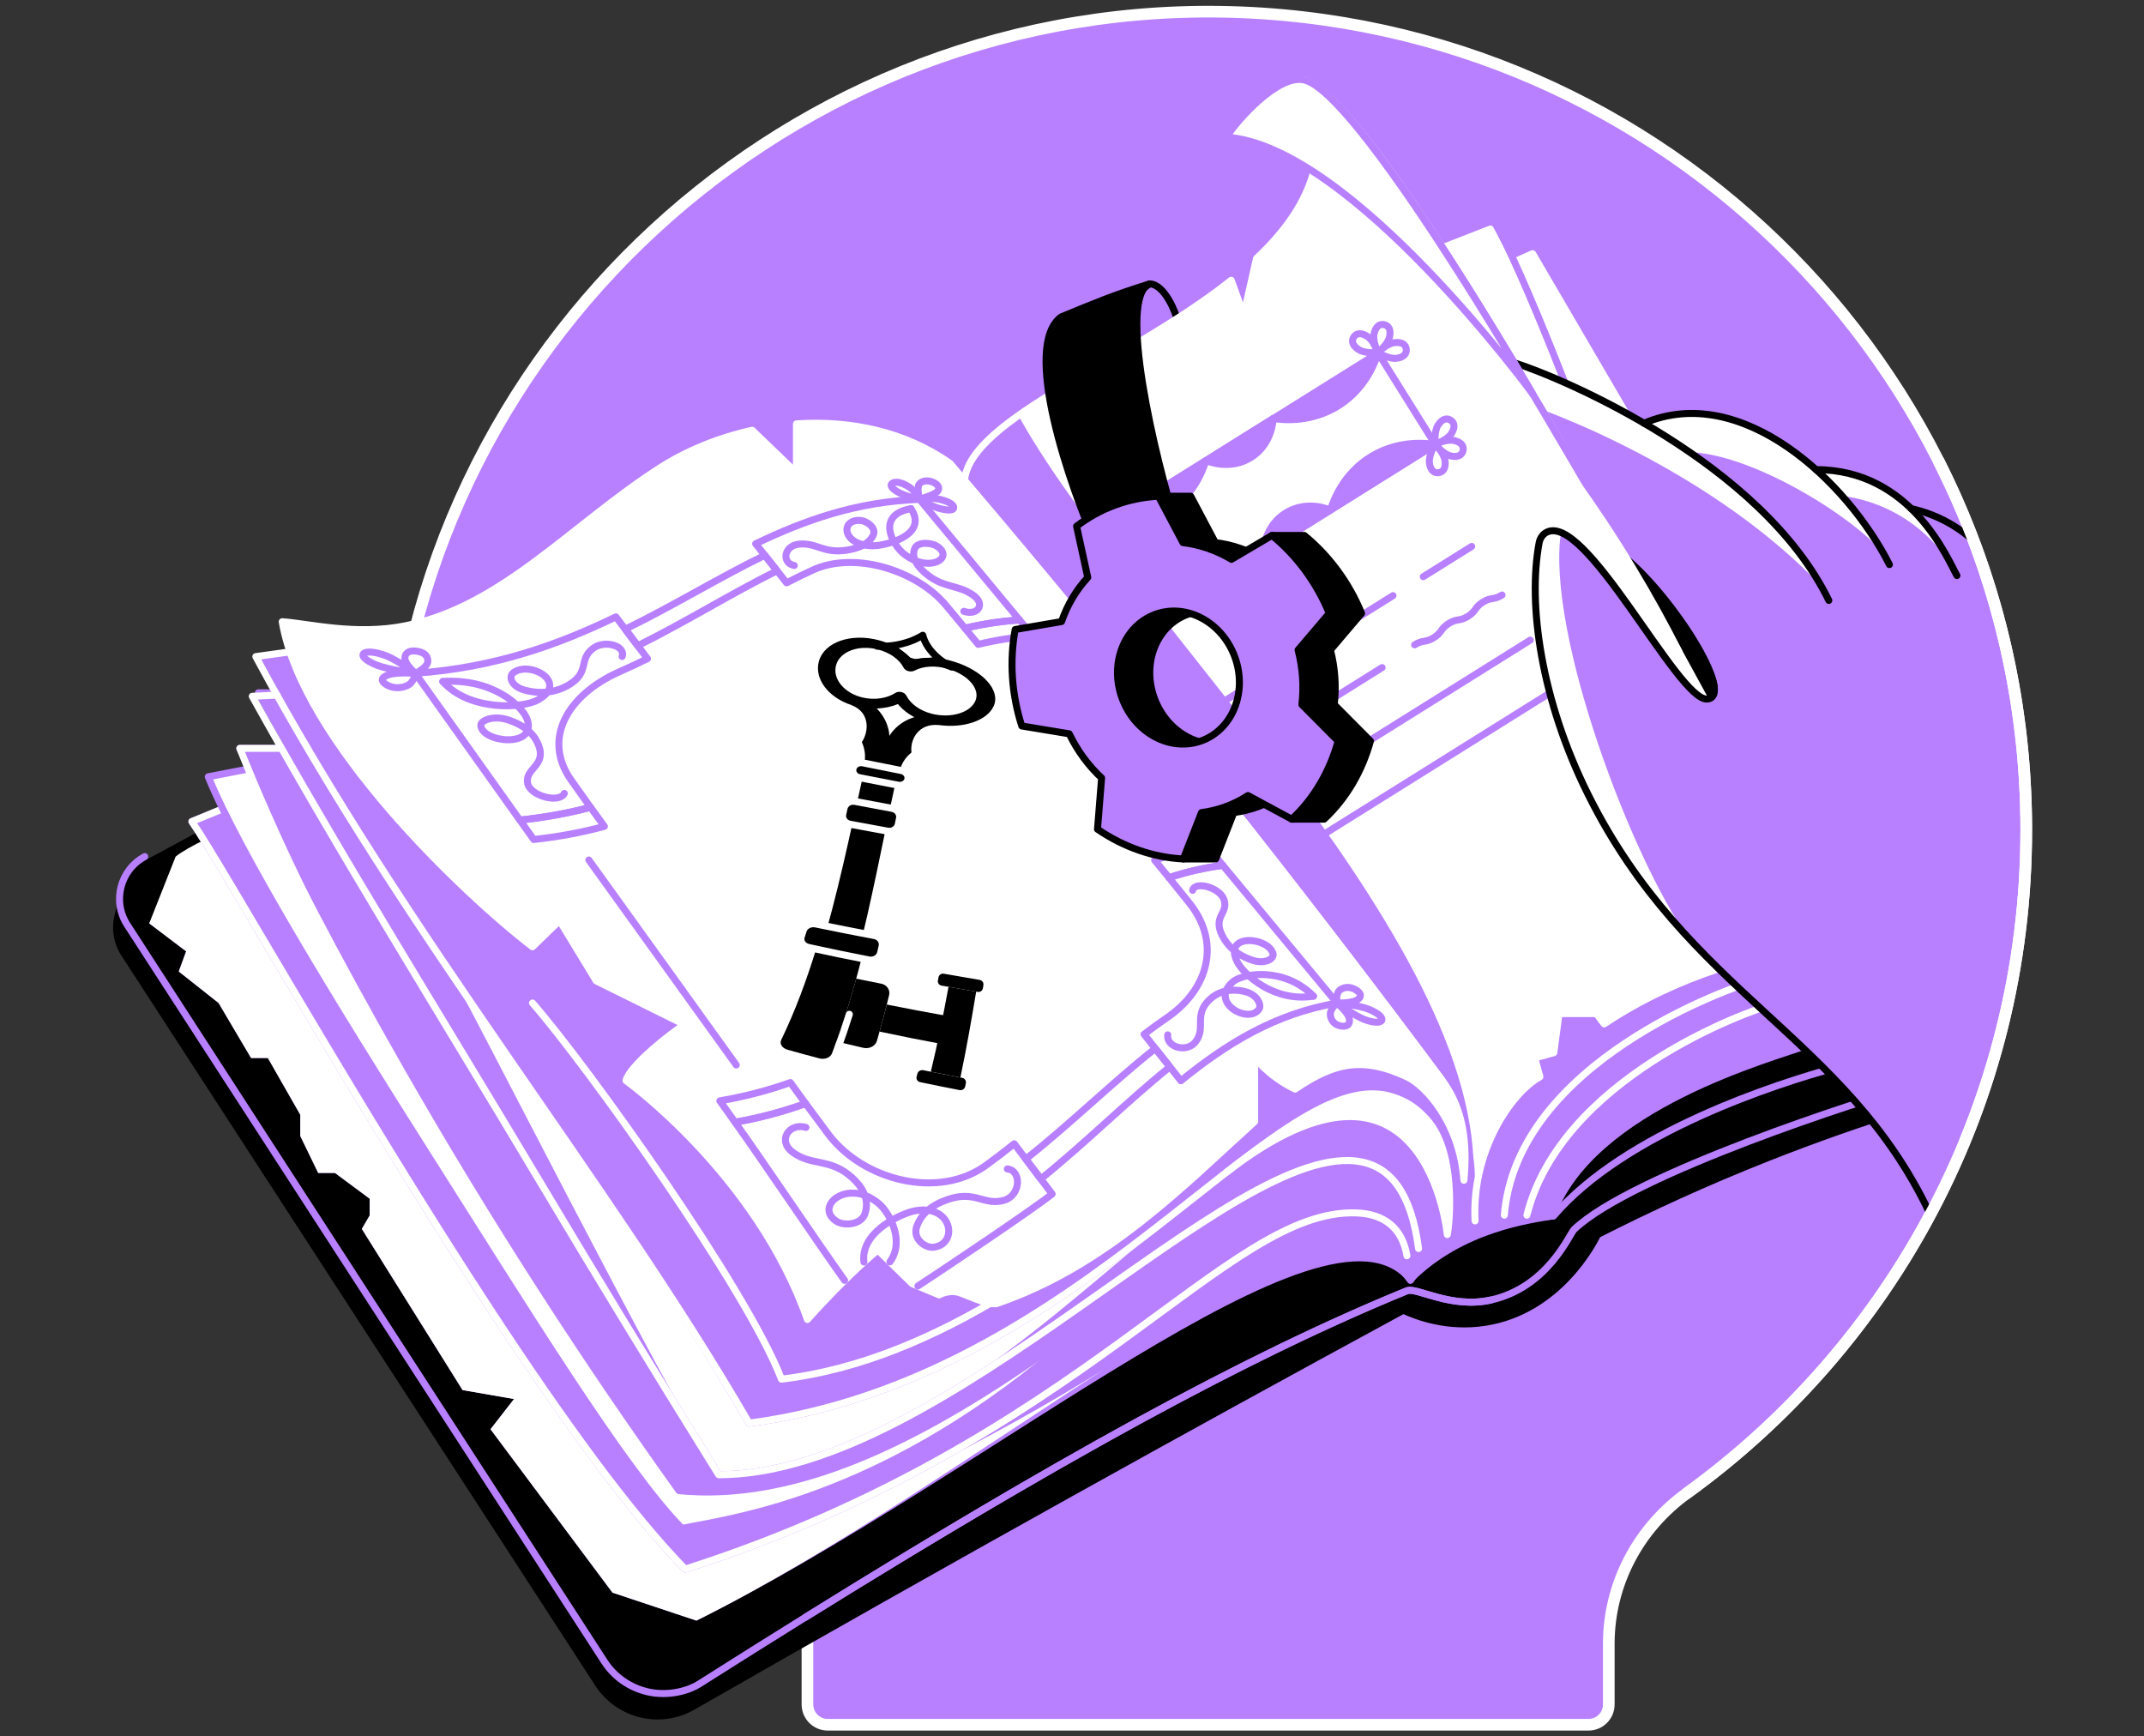 <svg width="368" height="298" viewBox="0 0 368 298" fill="none" xmlns="http://www.w3.org/2000/svg">
<rect x="0" y="0" width="368" height="298" fill="#333333" stroke="none"/>
<path d="M209.553 2.017C132.548 0.838 68.282 62.944 66.956 139.949C66.129 187.885 89.344 230.428 125.326 256.373C133.611 262.347 138.592 271.867 138.592 282.076V292.521C138.592 294.445 140.154 296 142.075 296H272.652C274.576 296 276.135 294.445 276.135 292.521V282.086C276.135 271.824 281.197 262.305 289.51 256.293C324.809 230.791 347.792 189.303 347.792 142.43C347.789 65.6 286.101 3.188 209.553 2.017Z" fill="#B880FF" stroke="white" stroke-width="2" stroke-linecap="round" stroke-linejoin="round"/>
<path d="M190.183 53.833L197.3 48.725C199.945 48.725 201.887 53.938 202 54.698C202.559 61.189 196.653 67.416 193.775 69.175L190.183 53.836V53.833Z" fill="#B880FF" stroke="black" stroke-width="1.2" stroke-linecap="round" stroke-linejoin="round"/>
<path d="M314.297 84.928C316.542 85.055 319.666 85.512 323.075 86.962C329.748 89.797 333.453 94.701 334.969 97.002C334.044 94.8 331.233 88.921 324.612 84.731C318.709 80.995 312.96 80.615 310.522 80.598C311.782 82.043 313.038 83.486 314.297 84.932V84.928Z" fill="white"/>
<path d="M285.084 78.434C294.657 74.019 317.717 87.957 323.321 95.06C321.77 92.492 308.444 71.004 290.241 71.243C287.927 71.275 285.207 71.627 282.185 72.637C282.688 73.537 284.578 77.534 285.084 78.434V78.434Z" fill="white"/>
<path d="M280.275 97.002L279.427 104.133C284.852 111.904 290.087 120.214 292.616 119.96C297.263 119.492 291.54 110.423 280.275 97.002Z" fill="black" stroke="black" stroke-width="1.2" stroke-linecap="round" stroke-linejoin="round"/>
<path d="M254.706 47.265L263.062 43.532L288.546 87.145L273.76 95.06L254.706 47.265Z" fill="white" stroke="white" stroke-width="1.2" stroke-linecap="round" stroke-linejoin="round"/>
<path d="M244.934 43.546L255.829 39.297C259.502 46.15 263.185 53.639 266.738 61.752C269.651 68.401 272.187 74.825 274.404 80.953C272.325 82.371 270.249 83.788 268.17 85.203L244.934 43.543V43.546Z" fill="white" stroke="white" stroke-width="1.2" stroke-linecap="round" stroke-linejoin="round"/>
<path d="M256.384 37.865C261.559 46.653 272.191 74.828 274.407 80.957C272.328 82.374 270.252 83.792 268.173 85.206" stroke="#B880FF" stroke-width="1.2" stroke-linecap="round" stroke-linejoin="round"/>
<path d="M313.9 103.042C302.343 79.377 268.258 64.886 259.885 62.251L253.595 63.947L251.459 80.432L250.182 95.925L273.493 93.793L313.904 103.042H313.9Z" fill="#B880FF"/>
<path d="M312.606 100.597C299.99 78.381 267.966 64.795 259.885 62.251L259.568 62.547L259.136 68.355C272.638 72.636 296.655 83.76 312.606 100.597Z" fill="white"/>
<path d="M313.9 103.042C302.343 79.377 268.258 64.886 259.885 62.251" stroke="black" stroke-width="1.2" stroke-linecap="round" stroke-linejoin="round"/>
<path d="M316.204 166.633L32.94 147.281L24.321 151.928C23.491 152.378 22.773 152.948 22.168 153.606L21.331 153.159L20.286 157.026C20.272 157.082 20.254 157.142 20.24 157.198L20.215 157.296V157.311C19.73 159.407 20.05 161.694 21.327 163.657L102.687 288.974C106.195 294.378 113.308 296.088 118.898 292.886C140.485 280.514 162.148 268.278 183.889 256.176C202.823 245.636 221.813 235.199 240.86 224.866C243.305 225.989 248.469 227.916 254.83 226.949C267.607 225.007 273.591 213.137 274.196 211.885C283.016 207.385 292.81 202.875 303.554 198.633C311.729 195.403 319.588 192.666 327.04 190.344C323.427 182.443 319.817 174.538 316.204 166.637V166.633Z" fill="black" stroke="black" stroke-width="1.2" stroke-linecap="round" stroke-linejoin="round"/>
<path d="M33.978 143.447L25.359 148.094C21.123 150.377 19.74 155.788 22.361 159.823L103.722 285.14C105.474 287.842 108.13 289.619 111.046 290.322C114.898 291.251 118.43 290.002 119.933 289.052C171.974 256.054 209.725 234.506 241.496 221.521C243.122 220.856 248.968 224.634 255.867 223.115C265.689 220.951 269.742 211.991 270.161 211.023C279.42 205.395 290.671 199.502 303.881 194.345C312.482 190.989 320.623 188.445 328.077 186.51C324.464 178.609 320.855 170.704 317.242 162.802L33.978 143.447Z" fill="black" stroke="black" stroke-width="1.2" stroke-linecap="round" stroke-linejoin="round"/>
<path d="M24.845 147.013C20.609 149.297 19.227 154.707 21.848 158.742L103.725 285.14C105.477 287.842 108.133 289.618 111.05 290.322C114.902 291.251 118.434 290.002 119.936 289.052C171.977 256.053 209.729 234.506 241.5 221.521C243.125 220.856 248.972 224.634 255.871 223.114" stroke="#B880FF" stroke-width="1.2" stroke-linecap="round" stroke-linejoin="round"/>
<path d="M138.258 277.545C181.047 250.952 213.581 232.93 241.496 221.521C243.122 220.856 248.969 224.634 255.867 223.115C265.69 220.951 269.401 211.755 270.161 211.023C280.022 201.532 320.623 188.448 328.077 186.51" stroke="#B880FF" stroke-width="1.2" stroke-linecap="round" stroke-linejoin="round"/>
<path d="M252.554 200.631C252.554 188.199 244.969 182.802 239.298 181.532C231.15 179.706 220.508 186.904 207.738 196.673L211.858 206.418L225.353 213.437C226.929 213.134 232.913 212.17 238.204 215.829C240.016 217.081 241.261 218.538 242.088 219.737C242.939 218.471 244.406 216.61 246.721 214.932C249.152 213.169 251.495 212.346 252.997 211.945C252.849 208.174 252.701 204.402 252.554 200.631V200.631Z" fill="#B880FF" stroke="#B880FF" stroke-width="1.2" stroke-linecap="round" stroke-linejoin="round"/>
<path d="M241.767 220.135C228.132 202.464 169.856 253.098 119.535 278.129L105.129 273.327L84.194 245.285L88.229 240.099L79.395 238.562L62.108 210.904L63.451 208.599V205.718L57.499 201.3H54.618L51.543 194.96V191.312L45.974 181.567H43.093L37.524 172.136L30.685 166.725L31.951 163.267L25.612 158.465L33.116 148.994C34.71 148.428 33.411 144.755 35.005 144.189L91.395 131.936L215.499 162.623L230.731 169.807L242.506 219.966C244.272 217.76 247.22 209.535 258.196 208.54C261.559 208.233 264.5 208.659 266.805 209.243C262.756 209.915 251.122 211.354 242.506 219.969" fill="#B880FF"/>
<path d="M189.462 235.058C179.942 240.94 169.269 246.949 157.448 252.757C146.905 257.936 136.808 262.287 127.349 265.953L123.394 261.541L40.866 142.919L35.009 144.192C33.513 144.861 31.002 146.271 30.143 147.014L25.612 158.468L31.951 163.27L30.685 166.728L37.524 172.139L43.093 181.571H45.974L51.543 191.316V194.964L54.618 201.303H57.499L63.452 205.722V208.603L62.108 210.907L79.395 238.566L88.229 240.103L84.194 245.288L105.129 273.33L119.535 278.132C143.412 266.256 168.365 248.532 189.458 235.065L189.462 235.058Z" fill="white"/>
<path d="M38.238 138.813C36.472 139.538 34.706 140.266 32.937 140.991C41.158 152.899 89.376 240.483 117.611 269.292C185.986 247.396 210.426 207.273 232.867 208.16C237.599 208.346 240.687 210.752 241.493 215.512" fill="#B880FF"/>
<path d="M38.238 138.813C36.472 139.538 34.706 140.266 32.937 140.991C41.158 152.899 89.376 240.483 117.611 269.292C185.986 247.396 210.426 207.273 232.867 208.16C237.599 208.346 240.687 210.752 241.493 215.512" stroke="#B880FF" stroke-width="1.2" stroke-linecap="round" stroke-linejoin="round"/>
<path d="M38.238 138.813C36.472 139.538 34.706 140.266 32.937 140.991C35.617 144.875 42.558 156.815 51.67 172.139C70.491 203.79 98.585 249.883 117.607 269.292C185.983 247.396 210.422 207.273 232.863 208.16C237.595 208.346 240.684 210.752 241.489 215.512" stroke="white" stroke-width="1.2" stroke-linecap="round" stroke-linejoin="round"/>
<path d="M42.853 131.939L35.751 133.308C40.905 145.997 56.855 172.15 73.126 197.771C89.734 223.927 107.159 252.328 117.055 262.308C125.396 260.581 150.497 257.629 181.075 232.022C136.091 198.271 87.838 165.687 42.853 131.936V131.939Z" fill="white" stroke="#B880FF" stroke-width="1.2" stroke-linecap="round" stroke-linejoin="round"/>
<path d="M49.661 128.435H41.162C49.527 145.877 59.012 164.121 69.773 182.932C85.238 209.964 101.097 234.238 116.552 255.825C163.102 260.366 212.378 197.011 233.75 199.421" fill="#B880FF"/>
<path d="M49.661 128.435H41.162C49.527 145.877 59.012 164.121 69.773 182.932C85.238 209.964 101.097 234.238 116.552 255.825C163.102 260.366 212.378 197.011 233.75 199.421" stroke="#B880FF" stroke-width="1.2" stroke-linecap="round" stroke-linejoin="round"/>
<path d="M233.75 199.417C211.808 194.9 162.419 253.112 123.363 253.098C113.058 236.56 102.758 219.681 92.482 202.461C75.624 174.218 59.592 146.342 44.342 118.898H48.44" fill="#B880FF"/>
<path d="M123.363 253.098C163.774 251.856 197.138 206.007 222.232 194.323L164.073 175.435H91.398L77.26 166.788C81.076 173.289 113.058 236.553 123.363 253.095V253.098Z" fill="white"/>
<path d="M243.484 214.267C242.249 204.898 238.812 200.459 233.746 199.417C211.805 194.9 162.416 253.112 123.359 253.098C113.055 236.56 102.754 219.681 92.478 202.461C75.62 174.218 59.589 146.342 44.338 118.898H48.437" stroke="#B880FF" stroke-width="1.2" stroke-linecap="round" stroke-linejoin="round"/>
<path d="M248.708 206.548C248.708 195.4 244.8 189.736 238.341 188.065C218.506 182.932 185.807 236.69 128.583 244.24C104.299 202.404 71.121 160.825 45.246 112.685L49.9 112.245" fill="#B880FF"/>
<path d="M248.708 206.548C248.708 195.4 244.8 189.736 238.341 188.065C218.506 182.932 185.807 236.69 128.583 244.24C104.299 202.404 71.121 160.825 45.246 112.685L49.9 112.245" stroke="#B880FF" stroke-width="1.2" stroke-linecap="round" stroke-linejoin="round"/>
<path d="M243.484 214.267C242.249 204.898 238.812 200.459 233.746 199.417C211.805 194.9 162.416 253.112 123.359 253.098C113.055 236.56 102.754 219.681 92.478 202.46C75.62 174.218 58.548 146.94 43.297 119.496L47.533 119.295" stroke="white" stroke-width="1.2" stroke-linecap="round" stroke-linejoin="round"/>
<path d="M248.708 206.548C248.708 195.4 244.8 189.736 238.341 188.065C218.506 182.932 185.807 236.69 128.583 244.24C104.299 202.404 69.784 160.825 43.909 112.685L49.559 111.901" stroke="white" stroke-width="1.2" stroke-linecap="round" stroke-linejoin="round"/>
<path d="M204.47 199.189C185.163 214.13 161.325 233.468 134.135 236.69C128.126 221.109 100.745 182.823 91.398 172.139" stroke="white" stroke-width="1.2" stroke-linecap="round" stroke-linejoin="round"/>
<path d="M266.808 209.25C273.239 190.345 304.908 182.028 310.523 179.907L306.822 149.543L257.225 174.169L249.524 204.051L250.439 212.677C252.874 211.745 255.702 210.833 258.882 210.084C261.683 209.426 264.472 209.507 266.812 209.247L266.808 209.25Z" fill="#B880FF"/>
<path d="M258.203 208.547C260.374 182.376 296.901 169.349 302.347 167.981" stroke="white" stroke-width="1.2" stroke-linecap="round" stroke-linejoin="round"/>
<path d="M262.08 208.546C267.92 185.328 299.399 173.504 305.179 172.139" stroke="white" stroke-width="1.2" stroke-linecap="round" stroke-linejoin="round"/>
<path d="M248.416 211.871C248.416 211.871 244.853 174.619 210.517 201.18C230.147 185.996 237.94 185.609 244.371 191.615C250.232 197.085 248.736 210.496 248.416 211.875V211.871Z" fill="white" stroke="white" stroke-width="1.2" stroke-linecap="round" stroke-linejoin="round"/>
<path d="M223.836 13.717C229.402 26.115 224.536 36.011 215.664 44.369L213.479 54.023L211.333 48.099C193.705 62.114 166.567 71.775 165.55 82.448V82.455C181.803 101.565 198.222 121.579 214.714 142.535C226.056 156.952 236.972 171.224 247.477 185.328C250.773 189.753 253.144 196.42 253.144 201.936C255.217 195.534 259.399 187.52 264.321 184.8L263.424 181.571L266.706 180.659L267.6 173.947H274.013L275.346 175.724C281.784 171.428 288.398 168.473 294.446 166.436L310.526 153.307C291.596 117.642 238.619 18.533 223.84 13.717H223.836Z" fill="white"/>
<path d="M174.799 71.303C169.512 75.05 165.906 78.684 165.55 82.448V82.455C181.803 101.565 198.222 121.579 214.714 142.535C226.056 156.952 236.972 171.224 247.477 185.328C250.773 189.754 252.726 199.52 252.726 205.036C257.078 163.647 193.919 106.022 174.799 71.307V71.303Z" fill="#B880FF"/>
<path d="M308.18 155.217L310.523 153.304C309.809 151.956 309.042 150.517 308.233 148.998C287.638 110.282 238.056 18.347 223.833 13.717C229.398 26.115 224.533 36.011 215.661 44.369L213.476 54.023L211.33 48.099C193.701 62.114 166.564 71.775 165.547 82.448V82.455C181.8 101.565 198.218 121.579 214.711 142.535C226.053 156.952 236.969 171.224 247.474 185.328" stroke="white" stroke-width="1.2" stroke-linecap="round" stroke-linejoin="round"/>
<path d="M280.571 97.516C273.703 85.59 266.59 73.435 259.885 62.251C244.55 36.669 230.411 15.86 223.833 13.717" stroke="#B880FF" stroke-width="1.2" stroke-linecap="round" stroke-linejoin="round"/>
<path d="M210.517 23.533C212.266 20.722 219.344 12.701 223.836 13.717C233.092 15.811 263.062 67.588 263.062 67.588C263.062 67.588 231.942 25.045 210.517 23.533V23.533Z" fill="white" stroke="#B880FF" stroke-width="1.2" stroke-linecap="round" stroke-linejoin="round"/>
<path d="M253.183 209.532C252.553 197.49 259.396 187.52 264.318 184.8L263.42 181.571L266.703 180.66L267.596 173.947H274.01L275.343 175.724C281.781 171.429 288.395 168.473 294.442 166.437L308.18 155.221" stroke="white" stroke-width="1.2" stroke-linecap="round" stroke-linejoin="round"/>
<path d="M236.539 60.584L188.991 90.307L198.813 106.019L246.36 76.296L236.539 60.584Z" stroke="#B880FF" stroke-width="1.2" stroke-linecap="round" stroke-linejoin="round"/>
<path d="M218.531 71.827C220.082 72.067 225.191 72.647 230.031 69.446C234.467 66.508 236.054 62.135 236.536 60.57" fill="#B880FF"/>
<path d="M218.531 71.827C220.082 72.067 225.191 72.647 230.031 69.446C234.467 66.508 236.054 62.135 236.536 60.57" stroke="#B880FF" stroke-width="1.2" stroke-linecap="round" stroke-linejoin="round"/>
<path d="M188.987 90.297C190.605 90.546 195.231 91.039 199.815 88.334C204.814 85.385 206.528 80.538 206.996 79.039L188.991 90.297H188.987Z" fill="#B880FF" stroke="#B880FF" stroke-width="1.2" stroke-linecap="round" stroke-linejoin="round"/>
<path d="M206.996 79.039C207.245 79.152 211.249 80.847 214.925 78.378C218.32 76.098 218.517 72.221 218.531 71.827L206.996 79.039Z" fill="#B880FF" stroke="#B880FF" stroke-width="1.2" stroke-linecap="round" stroke-linejoin="round"/>
<path d="M235.533 78.244C230.534 81.192 228.821 86.04 228.353 87.539L246.358 76.281C244.74 76.031 240.114 75.539 235.53 78.244H235.533Z" fill="#B880FF" stroke="#B880FF" stroke-width="1.2" stroke-linecap="round" stroke-linejoin="round"/>
<path d="M205.317 97.132C200.881 100.07 199.295 104.442 198.813 106.008L216.818 94.75C215.266 94.511 210.158 93.931 205.317 97.132V97.132Z" fill="#B880FF" stroke="#B880FF" stroke-width="1.2" stroke-linecap="round" stroke-linejoin="round"/>
<path d="M220.884 87.915C217.057 90.135 216.825 94.476 216.818 94.754L228.353 87.542C227.994 87.384 224.423 85.864 220.884 87.915V87.915Z" fill="#B880FF" stroke="#B880FF" stroke-width="1.2" stroke-linecap="round" stroke-linejoin="round"/>
<path d="M238.492 57.854C238.186 59.173 236.494 60.503 236.494 60.503C236.494 60.503 235.551 58.565 235.857 57.245C236.163 55.926 236.87 55.553 237.598 55.722C238.327 55.891 238.798 56.535 238.496 57.854H238.492Z" stroke="#B880FF" stroke-width="1.2" stroke-linecap="round" stroke-linejoin="round"/>
<path d="M234.675 57.727C235.815 58.459 236.494 60.503 236.494 60.503C236.494 60.503 234.351 60.735 233.212 60.004C232.072 59.272 231.959 58.48 232.364 57.85C232.768 57.221 233.532 56.992 234.671 57.724L234.675 57.727Z" stroke="#B880FF" stroke-width="1.2" stroke-linecap="round" stroke-linejoin="round"/>
<path d="M239.347 58.804C238.003 58.962 236.497 60.503 236.497 60.503C236.497 60.503 238.32 61.65 239.667 61.492C241.011 61.333 241.458 60.672 241.373 59.929C241.289 59.187 240.698 58.645 239.35 58.807L239.347 58.804Z" stroke="#B880FF" stroke-width="1.2" stroke-linecap="round" stroke-linejoin="round"/>
<path d="M249.591 75.606C248.272 75.3 246.333 76.243 246.333 76.243C246.333 76.243 247.663 77.938 248.983 78.241C250.302 78.543 250.946 78.072 251.114 77.344C251.283 76.615 250.91 75.908 249.591 75.602V75.606Z" stroke="#B880FF" stroke-width="1.2" stroke-linecap="round" stroke-linejoin="round"/>
<path d="M248.033 79.095C247.875 77.751 246.334 76.246 246.334 76.246C246.334 76.246 245.187 78.068 245.345 79.415C245.503 80.759 246.165 81.206 246.907 81.122C247.649 81.034 248.191 80.446 248.029 79.099L248.033 79.095Z" stroke="#B880FF" stroke-width="1.2" stroke-linecap="round" stroke-linejoin="round"/>
<path d="M249.109 74.424C248.378 75.563 246.334 76.242 246.334 76.242C246.334 76.242 246.101 74.1 246.833 72.96C247.565 71.82 248.356 71.708 248.986 72.112C249.616 72.517 249.845 73.28 249.113 74.42L249.109 74.424Z" stroke="#B880FF" stroke-width="1.2" stroke-linecap="round" stroke-linejoin="round"/>
<path d="M239.101 102.219L208.431 121.396" stroke="#B880FF" stroke-width="1.2" stroke-linecap="round" stroke-linejoin="round"/>
<path d="M252.606 93.776L244.297 98.969" stroke="#B880FF" stroke-width="1.2" stroke-linecap="round" stroke-linejoin="round"/>
<path d="M237.229 114.567L213.458 129.431" stroke="#B880FF" stroke-width="1.2" stroke-linecap="round" stroke-linejoin="round"/>
<path d="M257.816 102.114C256.353 103.028 255.98 102.43 254.516 103.345C253.053 104.26 253.426 104.858 251.962 105.772C250.499 106.687 250.126 106.089 248.663 107.004C247.199 107.918 247.572 108.516 246.108 109.431C244.645 110.346 244.272 109.751 242.809 110.666" stroke="#B880FF" stroke-width="1.2" stroke-linecap="round" stroke-linejoin="round"/>
<path d="M262.657 109.853L218.482 137.469" stroke="#B880FF" stroke-width="1.2" stroke-linecap="round" stroke-linejoin="round"/>
<path d="M267.684 117.892L223.509 145.508" stroke="#B880FF" stroke-width="1.2" stroke-linecap="round" stroke-linejoin="round"/>
<path d="M247.477 185.328C236.972 171.224 226.056 156.952 214.714 142.535C197.384 120.513 180.132 99.524 163.074 79.542C155.323 74.04 145.885 72.126 136.703 72.749V81.143L129.104 73.843C123.25 75.138 117.748 77.41 113.157 80.373C97.98 90.152 86.171 104.056 69.622 107.394C61.017 109.132 52.827 106.986 48.44 106.701C51.909 127.211 79.68 153.48 91.398 162.486L96.042 157.983L102.346 168.34L117.509 175.847C115.215 177.244 108.052 182.904 107.451 185.455C107.451 185.455 129.818 201.518 138.588 226.453C145.283 218.928 150.666 214.517 150.666 214.517L156.541 220.283L161.195 222.235C161.195 222.235 162.947 221.176 164.949 221.936C167.362 222.851 169.223 223.797 170.971 223.751C189.87 217.356 203.548 203.146 215.351 192.49V181.557C216.244 182.601 217.476 183.836 219.104 185.011C220.241 185.831 221.335 186.45 222.295 186.914C228.913 182.408 233.788 181.219 241.503 184.807C244.687 186.288 250.573 192.68 251.269 202.559C251.98 195.224 250.78 189.761 247.484 185.335L247.477 185.328Z" fill="white" stroke="white" stroke-width="1.2" stroke-linecap="round" stroke-linejoin="round"/>
<path d="M314.843 183.294C305.306 185.884 278.963 194.278 266.664 208.687" stroke="#B880FF" stroke-width="1.2" stroke-linecap="round" stroke-linejoin="round"/>
<path d="M331.34 208.5C317.004 177.879 289.642 170.63 272.564 136.312C264.529 120.164 262.189 103.749 264.177 93.16C264.307 92.46 264.694 91.809 265.303 91.436C271.962 87.345 287.607 120.47 292.616 119.964L294.143 118.898L305.179 124.949L329.843 162.39L338.382 184.409L335.548 199.734L331.34 208.5Z" fill="#B880FF"/>
<path d="M289.777 160.923C280.022 147.277 265.394 108.639 267.92 91.394C266.949 90.993 266.07 90.969 265.306 91.436C264.698 91.809 264.311 92.46 264.18 93.16C262.193 103.753 264.529 120.164 272.567 136.312C277.609 146.44 283.547 154.211 289.781 160.923H289.777Z" fill="white"/>
<path d="M278.129 95.06C286.833 101.814 298.037 119.58 293.024 119.971C288.004 120.361 271.966 87.345 265.306 91.436C264.698 91.809 264.311 92.46 264.18 93.16C262.193 103.753 264.529 120.164 272.567 136.312C289.595 170.529 316.846 177.836 331.217 208.23" stroke="black" stroke-width="1.2" stroke-linecap="round" stroke-linejoin="round"/>
<path d="M324.303 96.893C317.101 82.649 298.938 65.474 282.185 72.637" stroke="black" stroke-width="1.2" stroke-linecap="round" stroke-linejoin="round"/>
<path d="M311.708 80.598C328.081 80.598 334.297 95.982 335.891 98.775" stroke="black" stroke-width="1.2" stroke-linecap="round" stroke-linejoin="round"/>
<path d="M328.035 87.289C329.988 87.722 332.978 88.636 336.098 90.733C336.983 91.327 337.781 91.951 338.5 92.583" stroke="black" stroke-width="1.2" stroke-linecap="round" stroke-linejoin="round"/>
<path d="M188.618 94.691C193.107 93.266 197.567 91.848 202 90.444C198.208 78.466 191.735 51.096 197.3 48.725C190.771 50.776 188.174 51.919 182.155 54.382C175.362 59.31 183.372 82.919 188.618 94.691Z" fill="black" stroke="black" stroke-width="1.2" stroke-linecap="round" stroke-linejoin="round"/>
<path d="M153.638 134.648C151.521 144.277 149.631 154.725 146.965 164.881C144.903 164.466 142.821 164.034 140.713 163.58C143.749 153.666 145.853 143.285 148.034 133.557C149.902 133.916 151.77 134.279 153.638 134.644V134.648Z" fill="black"/>
<path d="M147.879 164.498C146.462 170.067 144.822 175.558 142.803 180.783C142.528 181.5 141.561 181.884 140.65 181.644C138.849 181.173 137.03 180.677 135.186 180.16C134.251 179.896 133.762 179.14 134.089 178.468C136.471 173.55 138.416 168.29 140.084 162.883C142.715 163.453 145.315 163.988 147.879 164.498V164.498Z" fill="black"/>
<path d="M151.155 163.513C151.239 163.15 151.32 162.788 151.405 162.422C151.598 161.567 151.025 160.737 150.124 160.568C146.8 159.942 143.433 159.284 140.006 158.57C139.074 158.377 138.114 158.883 137.86 159.699C137.751 160.048 137.642 160.392 137.53 160.741C137.266 161.557 137.825 162.391 138.782 162.602C142.293 163.372 145.737 164.083 149.132 164.744C150.05 164.923 150.958 164.371 151.155 163.513V163.513Z" fill="black" stroke="white" stroke-width="1.2" stroke-linecap="round" stroke-linejoin="round"/>
<path d="M154.184 141.476C154.254 141.138 154.321 140.801 154.391 140.463C154.556 139.668 154.004 138.901 153.16 138.739C151.024 138.335 148.889 137.934 146.747 137.536C145.895 137.378 145.061 137.895 144.882 138.69C144.805 139.028 144.727 139.369 144.653 139.707C144.47 140.512 145.019 141.293 145.881 141.452C148.045 141.853 150.201 142.247 152.351 142.644C153.202 142.799 154.022 142.275 154.187 141.473L154.184 141.476Z" fill="black" stroke="white" stroke-width="1.2" stroke-linecap="round" stroke-linejoin="round"/>
<path d="M146.965 167.956C145.959 171.622 144.843 175.235 143.566 178.739C145.114 179.115 146.652 179.477 148.171 179.826C149.202 180.065 150.254 179.53 150.514 178.633C151.274 176.051 151.964 173.43 152.608 170.792C152.826 169.891 152.221 169.008 151.26 168.821C149.835 168.54 148.404 168.255 146.961 167.956H146.965Z" fill="black"/>
<path d="M162.367 174.32C162.053 175.924 161.73 177.528 161.389 179.126C157.976 178.482 154.507 177.796 150.975 177.043C151.408 175.506 151.82 173.954 152.214 172.399C155.651 173.089 159.032 173.722 162.37 174.324L162.367 174.32Z" fill="black"/>
<path d="M164.84 184.92C163.161 184.603 161.469 184.276 159.767 183.931C160.928 179.122 161.909 174.229 162.803 169.363C164.393 169.641 165.976 169.916 167.552 170.183C166.743 175.076 165.87 180.026 164.843 184.92H164.84Z" fill="black"/>
<path d="M165.149 184.976C162.95 184.561 160.731 184.128 158.483 183.671C158.032 183.579 157.578 183.84 157.469 184.255C157.424 184.438 157.374 184.617 157.325 184.797C157.216 185.212 157.494 185.627 157.951 185.722C160.228 186.2 162.476 186.651 164.699 187.08C165.142 187.168 165.578 186.886 165.666 186.457C165.705 186.271 165.744 186.084 165.782 185.898C165.87 185.469 165.585 185.057 165.146 184.973L165.149 184.976Z" fill="black"/>
<path d="M168.175 168.174C166.12 167.826 164.059 167.47 161.983 167.108C161.568 167.034 161.167 167.312 161.089 167.724C161.054 167.903 161.023 168.086 160.987 168.266C160.91 168.681 161.184 169.075 161.603 169.152C163.696 169.521 165.772 169.88 167.837 170.232C168.249 170.302 168.639 170.021 168.706 169.602C168.734 169.419 168.766 169.24 168.794 169.057C168.861 168.642 168.583 168.248 168.171 168.178L168.175 168.174Z" fill="black"/>
<path d="M154.849 110.483C153.005 110.94 151.387 110.944 150.486 110.891C150.479 110.884 153.596 111.454 153.663 111.475C153.723 111.493 155.908 113.399 155.908 113.399C156.291 113.505 156.678 113.607 157.061 113.716C158.219 113.589 159.387 113.484 160.572 113.399C161.501 113.758 162.433 114.121 163.369 114.486C162.564 114.071 161.185 113.262 160.031 111.971C158.94 110.754 158.546 109.653 158.388 109.023C157.758 109.413 156.583 110.047 154.845 110.479L154.849 110.483Z" stroke="black" stroke-width="1.2" stroke-linecap="round" stroke-linejoin="round"/>
<path d="M156.604 113.283C155.404 111.823 153.371 110.55 150.873 109.885C146.071 108.59 141.473 110.202 140.562 113.473C139.71 116.495 142.184 119.714 146.166 121.009C146.166 121.009 146.166 121.012 146.162 121.016C149.36 122.258 149.153 125.54 147.928 127.355C148.484 128.604 148.607 129.871 148.34 130.968C148.52 131.003 148.702 131.039 148.882 131.074C150.563 131.404 152.245 131.739 153.93 132.08C154.11 132.115 154.293 132.154 154.472 132.189C154.704 131.098 155.38 130.011 156.46 129.132C156.46 129.125 156.453 129.118 156.449 129.107C156.168 127.021 157.578 124.084 161.135 124.435C161.135 124.435 161.135 124.432 161.135 124.428C165.399 125.033 169.451 123.665 170.56 121.174C171.773 118.49 168.737 115.106 163.756 113.551C161.153 112.752 158.581 112.685 156.607 113.276L156.604 113.283ZM156.083 123.383C154.043 124.263 153.054 125.653 152.664 126.282C152.614 125.554 152.389 123.908 151.067 122.244C150.88 122.011 150.687 121.8 150.49 121.6C151.809 121.54 153.051 121.276 154.127 120.833C154.824 121.695 155.784 122.462 156.935 123.081C156.653 123.169 156.372 123.267 156.087 123.39L156.083 123.383ZM162.781 114.807C166.194 115.83 168.266 118.247 167.432 120.252C166.591 122.279 163.281 123.32 159.995 122.511C157.884 121.987 156.277 120.784 155.566 119.383C155.566 119.383 155.566 119.383 155.566 119.387C155.425 119.102 155.126 118.866 154.736 118.771C154.345 118.676 153.955 118.743 153.673 118.926C152.27 119.82 150.236 120.189 148.168 119.732C144.928 119.021 142.834 116.499 143.513 114.131C144.178 111.792 147.394 110.606 150.701 111.468C152.804 112.013 154.405 113.216 155.084 114.571C155.225 114.845 155.517 115.081 155.911 115.183C156.322 115.292 156.741 115.232 157.04 115.056C157.04 115.056 157.04 115.056 157.04 115.06C158.486 114.3 160.621 114.166 162.778 114.807H162.781Z" fill="black"/>
<path d="M155.823 133.768C155.978 133.079 155.485 132.396 154.718 132.242C152.506 131.791 150.296 131.352 148.087 130.919C147.32 130.768 146.571 131.214 146.409 131.918C146.247 132.622 146.74 133.315 147.51 133.462C149.726 133.888 151.939 134.314 154.156 134.753C154.922 134.905 155.665 134.465 155.82 133.772L155.823 133.768Z" fill="black" stroke="white" stroke-width="1.2" stroke-linecap="round" stroke-linejoin="round"/>
<path d="M143.83 179.829C144.527 177.94 145.174 176.016 145.783 174.07" stroke="white" stroke-width="1.2" stroke-linecap="round" stroke-linejoin="round"/>
<path d="M96.862 136.164C96.038 137.913 90.987 136.636 90.561 134.416C90.082 131.82 93.822 131.475 92.443 127.89C91.873 126.405 90.547 124.636 87.187 123.538C84.714 122.733 82.533 123.619 82.529 124.456C82.593 127.408 92.176 128.495 90.505 123.51C89.72 121.213 84.594 116.386 76 116.956" stroke="#B880FF" stroke-width="1.2" stroke-linecap="round" stroke-linejoin="round"/>
<path d="M106.782 112.671C107.472 110.835 103.655 109.702 101.674 111.366C99.25 113.339 101.326 115.369 97.509 117.617C95.883 118.549 93.386 119.309 90.103 118.451C87.68 117.811 87.264 116.059 88.126 115.443C90.98 113.318 97.72 117.146 92.334 120.108C89.882 121.568 80.626 122.152 76.003 116.963" stroke="#B880FF" stroke-width="1.2" stroke-linecap="round" stroke-linejoin="round"/>
<path d="M103.736 141.824C99.937 142.841 95.912 143.615 91.609 144.076C90.814 142.961 90.023 141.849 89.235 140.741C93.537 140.301 97.562 139.548 101.361 138.553C102.153 139.64 102.944 140.73 103.739 141.824H103.736Z" stroke="#B880FF" stroke-width="1.2" stroke-linecap="round" stroke-linejoin="round"/>
<path d="M105.72 105.867C95.891 110.616 84.946 114.599 71.282 115.545C77.161 123.798 83.141 132.196 89.227 140.741C93.53 140.301 97.555 139.548 101.354 138.553C100.249 136.998 99.152 135.45 98.054 133.909C93.02 126.82 97.396 119.334 106.124 115.376C107.831 114.627 109.502 113.842 111.137 113.04C109.322 110.638 107.514 108.249 105.716 105.871L105.72 105.867Z" stroke="#B880FF" stroke-width="1.2" stroke-linecap="round" stroke-linejoin="round"/>
<path d="M133.378 97.959C132.675 97.072 131.975 96.186 131.275 95.303C123.387 99.144 115.778 103.848 107.321 107.985C108.035 108.928 108.749 109.874 109.467 110.824C117.91 106.624 125.502 101.857 133.375 97.959H133.378Z" stroke="#B880FF" stroke-width="1.2" stroke-linecap="round" stroke-linejoin="round"/>
<path d="M66.29 112.548C68.176 113.273 71.289 115.545 71.289 115.545C71.307 115.57 66.607 114.937 64.658 114.142C62.73 113.375 61.963 112.566 62.435 112.15C62.903 111.732 64.401 111.83 66.287 112.551L66.29 112.548Z" stroke="#B880FF" stroke-width="1.2" stroke-linecap="round" stroke-linejoin="round"/>
<path d="M66.698 115.799C68.127 115.317 71.296 115.549 71.289 115.542C71.289 115.542 71.124 117.199 69.738 117.733C68.341 118.268 67.096 118.001 66.245 117.456C65.39 116.903 65.27 116.295 66.698 115.802V115.799Z" stroke="#B880FF" stroke-width="1.2" stroke-linecap="round" stroke-linejoin="round"/>
<path d="M69.492 112.879C69.4 113.91 71.289 115.542 71.289 115.542C71.296 115.552 73.372 114.589 73.428 113.516C73.488 112.457 72.651 111.929 71.578 111.764C70.501 111.598 69.587 111.848 69.495 112.879H69.492Z" stroke="#B880FF" stroke-width="1.2" stroke-linecap="round" stroke-linejoin="round"/>
<path d="M101.069 147.591C106.336 154.911 111.679 162.338 117.104 169.88" stroke="#B880FF" stroke-width="1.2" stroke-linecap="round" stroke-linejoin="round"/>
<path d="M165.434 104.914C167.717 105.72 169.272 103.753 167.081 102.177C164.439 100.263 161.965 101.02 158.863 98.399C157.568 97.305 156.333 95.753 157.012 94.124C157.505 92.935 159.827 93.115 160.787 93.72C163.974 95.693 159.485 98.476 155.158 95.064C153.206 93.533 150.275 88.383 156.361 87.296" stroke="#B880FF" stroke-width="1.2" stroke-linecap="round" stroke-linejoin="round"/>
<path d="M136.334 97.051C134.163 96.664 134.483 93.723 137.062 93.396C140.144 93.037 141.304 95.088 145.403 94.406C147.109 94.138 149.107 93.509 149.888 91.827C150.462 90.606 148.78 89.393 147.665 89.315C143.897 89.101 144.703 94.121 150.525 93.625C153.107 93.333 159.169 91.539 156.358 87.296" stroke="#B880FF" stroke-width="1.2" stroke-linecap="round" stroke-linejoin="round"/>
<path d="M167.904 110.589C170.862 109.867 173.965 109.368 177.255 109.132C176.498 108.221 175.745 107.31 174.993 106.402C171.7 106.62 168.597 107.109 165.635 107.813C166.388 108.735 167.144 109.66 167.9 110.585L167.904 110.589Z" stroke="#B880FF" stroke-width="1.2" stroke-linecap="round" stroke-linejoin="round"/>
<path d="M129.705 93.322C138.219 89.224 147.095 86.1 157.835 85.702C163.471 92.502 169.188 99.401 174.992 106.402C171.7 106.62 168.597 107.109 165.635 107.813C164.544 106.504 163.457 105.199 162.373 103.897C157.36 97.878 146.599 94.469 139.38 97.892C137.909 98.567 136.456 99.282 135.014 100.024C133.234 97.776 131.464 95.542 129.702 93.319L129.705 93.322Z" stroke="#B880FF" stroke-width="1.2" stroke-linecap="round" stroke-linejoin="round"/>
<path d="M157.79 83.078C157.294 83.707 157.828 85.699 157.832 85.699C157.814 85.677 160.351 84.935 160.889 84.362C161.406 83.767 161.016 83.13 160.15 82.758C159.285 82.388 158.282 82.445 157.79 83.074V83.078Z" stroke="#B880FF" stroke-width="1.2" stroke-linecap="round" stroke-linejoin="round"/>
<path d="M161.378 85.716C159.728 85.298 157.821 85.695 157.828 85.702C157.828 85.702 159.862 86.944 161.487 87.324C163.109 87.704 163.728 87.521 163.703 87.085C163.682 86.656 163.017 86.128 161.378 85.716V85.716Z" stroke="#B880FF" stroke-width="1.2" stroke-linecap="round" stroke-linejoin="round"/>
<path d="M155.939 83.51C157.209 84.299 157.832 85.702 157.832 85.702C157.825 85.695 155.313 85.171 154.064 84.418C152.808 83.655 152.738 83.141 153.248 82.884C153.758 82.627 154.669 82.73 155.939 83.514V83.51Z" stroke="#B880FF" stroke-width="1.2" stroke-linecap="round" stroke-linejoin="round"/>
<path d="M175.499 113.36C180.498 119.432 185.56 125.582 190.69 131.812" stroke="#B880FF" stroke-width="1.2" stroke-linecap="round" stroke-linejoin="round"/>
<path d="M138.331 193.486C135.506 192.628 133.343 195.702 136.034 197.725C139.285 200.181 142.465 198.679 146.25 202.102C147.833 203.533 149.346 205.683 148.46 208.304C147.805 210.249 144.836 210.397 143.622 209.623C139.591 207.104 145.476 202.084 150.806 206.534C152.695 208.096 155.358 213.025 152.745 216.561" stroke="#B880FF" stroke-width="1.2" stroke-linecap="round" stroke-linejoin="round"/>
<path d="M172.896 200.614C175.337 200.842 175.271 205.081 172.393 205.978C168.889 207.016 167.404 204.191 162.655 205.866C160.636 206.552 158.247 207.843 157.329 210.562C156.643 212.571 158.747 214.158 160.122 214.059C164.706 213.665 163.496 206.175 156.516 207.92C153.783 208.701 147.69 211.734 148.288 216.592" stroke="#B880FF" stroke-width="1.2" stroke-linecap="round" stroke-linejoin="round"/>
<path d="M135.665 185.789C131.894 187.122 127.873 188.195 123.556 188.927C124.425 190.148 125.298 191.372 126.17 192.6C130.49 191.847 134.508 190.746 138.275 189.388C137.403 188.185 136.53 186.988 135.665 185.792V185.789Z" stroke="#B880FF" stroke-width="1.2" stroke-linecap="round" stroke-linejoin="round"/>
<path d="M144.97 219.741C139.693 212.332 131.303 199.801 126.17 192.6C130.49 191.847 134.508 190.746 138.275 189.388C139.545 191.097 140.819 192.814 142.096 194.538C148.105 202.64 161.23 205.975 169.406 199.871C171.007 198.71 172.562 197.514 174.081 196.293C176.241 199.15 178.412 202.021 180.593 204.909C177.585 207.368 160.903 218.531 157.547 220.708" stroke="#B880FF" stroke-width="1.2" stroke-linecap="round" stroke-linejoin="round"/>
<path d="M198.302 179.942C199.133 180.994 199.966 182.046 200.804 183.101C193.483 188.98 186.549 195.959 178.651 202.33C177.789 201.19 176.931 200.054 176.072 198.921C183.995 192.635 190.957 185.743 198.302 179.942V179.942Z" stroke="#B880FF" stroke-width="1.2" stroke-linecap="round" stroke-linejoin="round"/>
<path d="M126.377 182.778C123.261 178.443 120.168 174.144 117.101 169.881" stroke="#B880FF" stroke-width="1.2" stroke-linecap="round" stroke-linejoin="round"/>
<path d="M204.705 152.804C205.057 151.158 209.303 152.273 210.066 154.334C210.957 156.786 208.026 157.212 209.845 160.67C210.608 162.123 212.054 163.844 215.006 164.811C217.169 165.515 218.7 164.537 218.51 163.706C217.795 160.815 209.94 160.069 212.318 164.98C213.447 167.291 218.728 172.044 225.447 170.964" stroke="#B880FF" stroke-width="1.2" stroke-linecap="round" stroke-linejoin="round"/>
<path d="M200.434 177.599C200.139 179.769 203.829 180.769 205.282 178.7C207.027 176.297 204.804 174.183 207.674 171.495C208.87 170.405 210.819 169.462 213.739 170.19C215.882 170.728 216.624 172.554 216.054 173.265C214.151 175.748 207.59 172.019 211.533 168.575C213.247 166.943 220.547 165.93 225.451 170.964" stroke="#B880FF" stroke-width="1.2" stroke-linecap="round" stroke-linejoin="round"/>
<path d="M198.183 147.615C201.096 146.672 204.163 145.962 207.439 145.547C208.255 146.532 209.071 147.517 209.891 148.505C206.619 148.934 203.555 149.663 200.645 150.623C199.822 149.617 199.003 148.614 198.183 147.612V147.615Z" stroke="#B880FF" stroke-width="1.2" stroke-linecap="round" stroke-linejoin="round"/>
<path d="M202.69 185.483C210.535 179.101 218.869 173.965 229.486 172.15C222.851 164.143 216.322 156.266 209.891 148.509C206.619 148.938 203.555 149.666 200.646 150.627C201.807 152.069 202.967 153.518 204.135 154.968C209.585 161.754 207.428 169.652 200.54 174.493C199.133 175.453 197.747 176.459 196.375 177.504C198.468 180.15 200.575 182.809 202.693 185.483H202.69Z" stroke="#B880FF" stroke-width="1.2" stroke-linecap="round" stroke-linejoin="round"/>
<path d="M234.14 174.943C232.497 174.31 229.483 172.149 229.483 172.153C229.461 172.128 233.226 172.508 234.921 173.205C236.589 173.877 237.398 174.654 237.166 175.115C236.937 175.576 235.776 175.569 234.14 174.943Z" stroke="#B880FF" stroke-width="1.2" stroke-linecap="round" stroke-linejoin="round"/>
<path d="M232.916 171.629C231.966 172.199 229.475 172.142 229.482 172.15C229.482 172.15 229.166 170.447 230.084 169.835C230.999 169.226 232.012 169.43 232.8 169.933C233.591 170.443 233.855 171.048 232.916 171.625V171.629Z" stroke="#B880FF" stroke-width="1.2" stroke-linecap="round" stroke-linejoin="round"/>
<path d="M231.593 174.799C231.379 173.722 229.483 172.15 229.483 172.15C229.476 172.139 228.121 173.258 228.364 174.38C228.6 175.495 229.402 175.998 230.285 176.1C231.168 176.202 231.808 175.879 231.59 174.795L231.593 174.799Z" stroke="#B880FF" stroke-width="1.2" stroke-linecap="round" stroke-linejoin="round"/>
<path d="M199.439 142.437C196.501 138.869 193.588 135.33 190.693 131.816" stroke="#B880FF" stroke-width="1.2" stroke-linecap="round" stroke-linejoin="round"/>
<path d="M229.008 120.921C229.366 117.892 229.173 114.712 228.357 111.545L233.704 105.259C231.46 99.823 228.015 95.278 223.875 91.89H218.33L218.063 93.241L218.345 95.152L216.923 95.989C214.331 94.451 211.499 93.466 208.596 93.118L204.382 85.164H198.837L198.806 86.079C198.19 86.251 197.578 86.448 196.969 86.673C194.538 87.563 192.322 88.802 190.338 90.311L192.259 99.106C190.271 101.248 188.744 103.827 187.756 106.677L179.798 108.038C178.827 113.301 179.133 118.996 180.931 124.594L189.075 125.937C190.496 128.886 192.403 131.436 194.633 133.515L193.926 142.31C196.716 144.224 199.756 145.642 202.911 146.497L203.115 147.411H208.66L211.776 139.45C213.173 139.274 214.563 138.94 215.928 138.44C217.293 137.941 218.57 137.297 219.752 136.527L221.011 137.206L220.621 139.024L221.729 140.586H227.273C231.069 137.044 233.796 132.382 235.224 127.172L229.004 120.914L229.008 120.921ZM211.787 127.13C206.443 129.086 200.332 125.818 198.137 119.827C195.942 113.836 198.496 107.394 203.84 105.435C209.184 103.479 215.294 106.747 217.49 112.738C219.685 118.729 217.131 125.171 211.787 127.13V127.13Z" fill="black" stroke="black" stroke-width="1.2" stroke-linecap="round" stroke-linejoin="round"/>
<path d="M206.243 127.13C200.899 129.086 194.788 125.818 192.593 119.827C190.398 113.835 192.952 107.394 198.295 105.435C203.639 103.479 209.75 106.747 211.945 112.738C214.14 118.729 211.586 125.17 206.243 127.13V127.13ZM222.809 111.545L228.156 105.259C225.912 99.823 222.467 95.278 218.327 91.89L211.372 95.992C208.779 94.455 205.947 93.47 203.045 93.122L198.83 85.168C196.339 85.298 193.852 85.783 191.418 86.673C188.987 87.563 186.771 88.802 184.786 90.311L186.707 99.106C184.72 101.248 183.193 103.827 182.204 106.676L174.247 108.038C173.276 113.301 173.582 118.996 175.379 124.593L183.523 125.937C184.945 128.885 186.851 131.436 189.082 133.515L188.375 142.31C192.832 145.364 197.923 147.161 203.108 147.415L206.225 139.453C207.622 139.278 209.011 138.943 210.376 138.444C211.741 137.944 213.018 137.3 214.2 136.53L221.725 140.593C225.521 137.051 228.248 132.389 229.676 127.179L223.456 120.924C223.815 117.895 223.621 114.715 222.805 111.549L222.809 111.545Z" fill="#B880FF" stroke="black" stroke-width="1.2" stroke-linecap="round" stroke-linejoin="round"/>
<path d="M273.485 91.085L270.432 82.645C273.633 87.099 276.912 92.01 280.162 97.386C283.195 102.402 285.851 107.25 288.183 111.855C284.338 106.782 280.49 101.713 276.644 96.64C275.593 94.874 274.541 93.104 273.485 91.338" fill="white"/>
<path d="M273.485 91.085L270.432 82.645C273.633 87.099 276.912 92.01 280.162 97.386C283.195 102.402 285.851 107.25 288.183 111.855C284.338 106.782 280.49 101.713 276.644 96.64C275.593 94.874 274.541 93.104 273.485 91.338" stroke="white" stroke-width="1.2" stroke-linecap="round" stroke-linejoin="round"/>
<path d="M47.832 128.435H41.162C42.614 132.055 44.163 135.745 45.816 139.503C48.388 145.339 51.019 150.894 53.668 156.16" stroke="white" stroke-width="1.2" stroke-linecap="round" stroke-linejoin="round"/>
<path d="M289.506 256.289C324.806 230.787 347.789 189.3 347.789 142.426C347.789 119.661 342.375 98.166 332.76 79.152" stroke="white" stroke-width="2" stroke-linecap="round" stroke-linejoin="round"/>
</svg>


